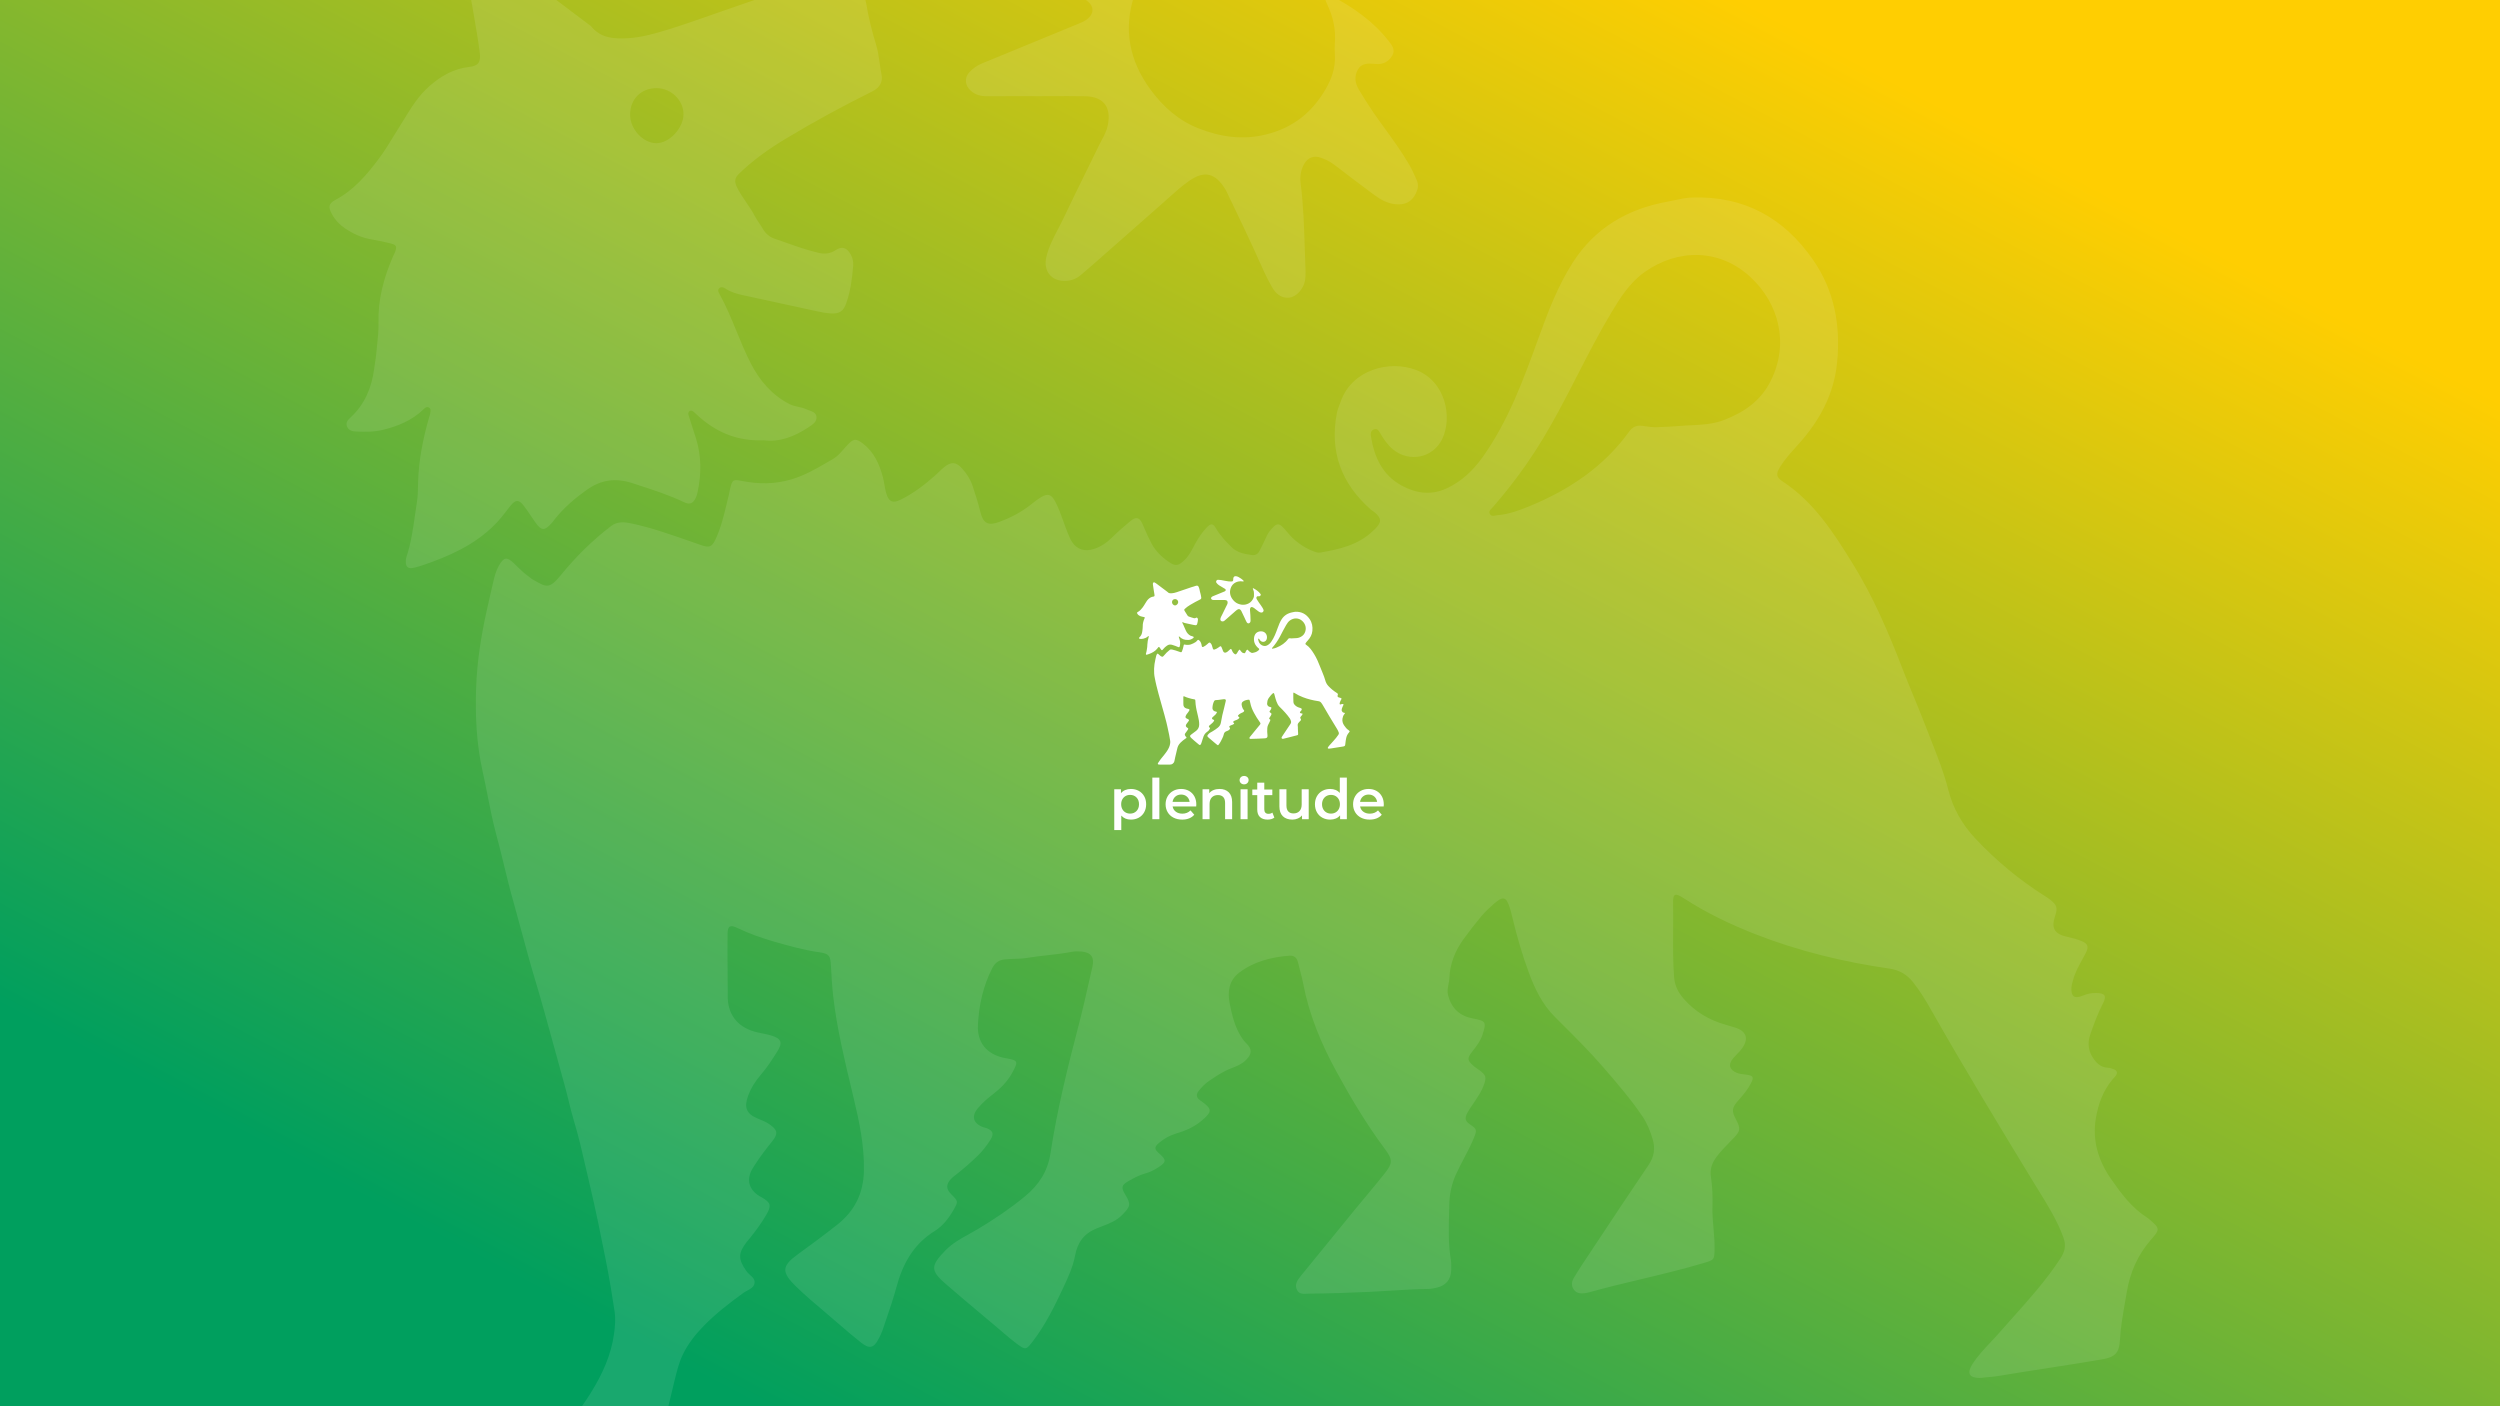 <?xml version='1.0' encoding='ASCII' standalone='yes'?>
<svg xmlns="http://www.w3.org/2000/svg" xmlns:xlink="http://www.w3.org/1999/xlink" version="1.1" width="1920.0px" viewBox="0 0 1920.0 1080.0" height="1080.0px">
  <rect x="0" y="0" width="1920.0" height="1080.0" fill="#333333" stroke="none"/>
  <g>
    <g>
      <defs>
        <linearGradient gradientTransform="rotate(-47,0.5,0.5)" id="id1">
          <stop offset="0.0" stop-color="#009F5E"/>
          <stop offset="1.0" stop-color="#FFCE01"/>
        </linearGradient>
      </defs>
      <rect fill="url(#id1) currentColor" height="1080" width="1920" x="0" y="0"/>
    </g>
    <g transform="translate(855.75, 442.5) scale(1 1)"><g>
    <g transform="translate(0, 0) scale(1.5 1.5)"><path d="M8.525 108.943C10.023 108.943 11.362 109.268 12.543 109.919C13.723 110.569 14.65 111.487 15.322 112.673C15.994 113.858 16.33 115.226 16.33 116.775C16.33 118.324 15.994 119.696 15.322 120.892C14.65 122.087 13.723 123.01 12.543 123.66C11.362 124.31 10.023 124.635 8.525 124.635C6.451 124.635 4.81 123.947 3.6 122.57V130H0V109.115H3.427V111.124C4.022 110.397 4.757 109.852 5.63 109.488C6.504 109.125 7.469 108.943 8.525 108.943ZM76.814 105.73V109.23H80.933V112.099H76.814V119.385C76.814 120.131 76.997 120.7 77.362 121.092C77.726 121.484 78.254 121.68 78.945 121.68C79.752 121.68 80.424 121.47 80.962 121.049L81.969 123.603C81.547 123.947 81.034 124.205 80.429 124.377C79.824 124.549 79.186 124.635 78.513 124.635C76.824 124.635 75.518 124.195 74.597 123.316C73.675 122.436 73.214 121.155 73.214 119.472V112.099H70.68V109.23H73.214V105.73H76.814ZM88.157 109.115V117.377C88.157 118.754 88.469 119.782 89.093 120.461C89.717 121.14 90.605 121.48 91.757 121.48C93.043 121.48 94.066 121.083 94.824 120.289C95.582 119.495 95.962 118.353 95.962 116.861V109.115H99.561V124.434H96.134V122.484C95.558 123.172 94.838 123.703 93.974 124.076C93.11 124.449 92.179 124.635 91.181 124.635C89.126 124.635 87.509 124.066 86.328 122.928C85.147 121.79 84.557 120.103 84.557 117.865V109.115H88.157ZM119.083 103.148V124.434H115.627V122.455C115.032 123.182 114.298 123.727 113.424 124.09C112.55 124.454 111.585 124.635 110.529 124.635C109.051 124.635 107.721 124.31 106.541 123.66C105.36 123.01 104.433 122.087 103.761 120.892C103.089 119.696 102.753 118.324 102.753 116.775C102.753 115.226 103.089 113.858 103.761 112.673C104.433 111.487 105.36 110.569 106.541 109.919C107.721 109.268 109.051 108.943 110.529 108.943C111.547 108.943 112.478 109.115 113.323 109.46C114.168 109.804 114.888 110.32 115.483 111.009V103.148H119.083ZM130.224 108.943C131.722 108.943 133.061 109.273 134.242 109.933C135.422 110.593 136.344 111.52 137.006 112.716C137.669 113.911 138 115.293 138 116.861C138 117.11 137.981 117.463 137.942 117.922H125.875C126.086 119.051 126.638 119.945 127.531 120.605C128.424 121.264 129.533 121.594 130.858 121.594C132.547 121.594 133.939 121.04 135.034 119.931L136.963 122.139C136.272 122.962 135.398 123.583 134.342 124.004C133.286 124.425 132.096 124.635 130.771 124.635C129.081 124.635 127.593 124.301 126.307 123.631C125.021 122.962 124.027 122.029 123.326 120.834C122.625 119.639 122.275 118.286 122.275 116.775C122.275 115.283 122.616 113.94 123.297 112.744C123.979 111.549 124.925 110.617 126.134 109.947C127.344 109.278 128.707 108.943 130.224 108.943ZM23.093 103.148V124.434H19.493V103.148H23.093ZM8.122 111.984C7.258 111.984 6.48 112.18 5.789 112.572C5.098 112.964 4.55 113.524 4.147 114.25C3.744 114.977 3.542 115.819 3.542 116.775C3.542 117.731 3.744 118.573 4.147 119.299C4.55 120.026 5.098 120.586 5.789 120.978C6.48 121.37 7.258 121.566 8.122 121.566C9.447 121.566 10.536 121.126 11.39 120.246C12.245 119.366 12.672 118.209 12.672 116.775C12.672 115.341 12.245 114.184 11.39 113.304C10.536 112.424 9.447 111.984 8.122 111.984ZM110.961 111.984C110.097 111.984 109.32 112.18 108.629 112.572C107.937 112.964 107.39 113.524 106.987 114.25C106.584 114.977 106.382 115.819 106.382 116.775C106.382 117.731 106.584 118.573 106.987 119.299C107.39 120.026 107.937 120.586 108.629 120.978C109.32 121.37 110.097 121.566 110.961 121.566C111.825 121.566 112.603 121.37 113.294 120.978C113.986 120.586 114.533 120.026 114.936 119.299C115.339 118.573 115.541 117.731 115.541 116.775C115.541 115.819 115.339 114.977 114.936 114.25C114.533 113.524 113.986 112.964 113.294 112.572C112.603 112.18 111.825 111.984 110.961 111.984ZM130.224 111.812C129.072 111.812 128.097 112.151 127.301 112.83C126.504 113.509 126.019 114.413 125.846 115.541H134.573C134.419 114.432 133.949 113.533 133.162 112.845C132.374 112.156 131.395 111.812 130.224 111.812Z" fill="white"/>
<path d="M34.234 108.944C35.731 108.944 37.07 109.273 38.251 109.933C39.432 110.593 40.354 111.521 41.016 112.716C41.678 113.911 42.01 115.293 42.01 116.861C42.01 117.11 41.99 117.464 41.952 117.923H29.885C30.096 119.051 30.648 119.945 31.541 120.605C32.434 121.265 33.542 121.595 34.867 121.595C36.557 121.595 37.949 121.04 39.043 119.931L40.973 122.14C40.282 122.962 39.408 123.584 38.352 124.004C37.296 124.425 36.106 124.636 34.781 124.636C33.091 124.636 31.603 124.301 30.317 123.631C29.03 122.962 28.037 122.03 27.336 120.834C26.635 119.639 26.285 118.286 26.285 116.775C26.285 115.283 26.625 113.94 27.307 112.745C27.989 111.549 28.934 110.617 30.144 109.948C31.354 109.278 32.717 108.944 34.234 108.944ZM53.928 108.944C55.867 108.944 57.422 109.508 58.594 110.636C59.765 111.764 60.35 113.438 60.35 115.656V124.435H56.75V116.115C56.75 114.777 56.434 113.768 55.8 113.089C55.166 112.41 54.264 112.07 53.093 112.07C51.768 112.07 50.722 112.467 49.954 113.261C49.185 114.055 48.801 115.197 48.801 116.689V124.435H45.202V109.116H48.629V111.095C49.224 110.387 49.973 109.852 50.875 109.489C51.778 109.125 52.795 108.944 53.928 108.944ZM68.266 109.116V124.435H64.665V109.116H68.266ZM34.234 111.812C33.082 111.812 32.107 112.152 31.31 112.831C30.514 113.51 30.029 114.413 29.856 115.542H38.582C38.429 114.432 37.958 113.534 37.171 112.845C36.384 112.157 35.405 111.812 34.234 111.812ZM66.48 102.288C67.133 102.288 67.68 102.484 68.122 102.876C68.563 103.268 68.784 103.761 68.784 104.354C68.784 104.985 68.568 105.515 68.136 105.946C67.704 106.376 67.152 106.591 66.48 106.591C65.827 106.591 65.28 106.386 64.838 105.974C64.397 105.563 64.176 105.052 64.176 104.44C64.176 103.828 64.397 103.316 64.838 102.905C65.28 102.494 65.827 102.288 66.48 102.288Z" fill="white"/>
<path fill-rule="evenodd" clip-rule="evenodd" d="M100.017 21.937C101.283 23.767 101.655 25.818 101.438 28.018C101.251 29.925 100.388 31.479 99.136 32.872C98.753 33.298 98.355 33.717 98.05 34.207C97.79 34.625 97.794 34.815 98.207 35.087C100.069 36.312 101.23 38.127 102.367 39.956C103.593 41.931 104.505 44.057 105.34 46.219C105.782 47.365 106.28 48.489 106.719 49.636C107.195 50.878 107.732 52.098 108.061 53.395C108.343 54.504 108.9 55.469 109.698 56.312C110.921 57.602 112.273 58.724 113.775 59.672C113.896 59.749 114.016 59.829 114.13 59.917C114.527 60.221 114.582 60.407 114.423 60.871C114.186 61.565 114.357 61.915 115.023 62.092L115.162 62.125C115.443 62.184 115.724 62.261 115.989 62.367C116.376 62.522 116.44 62.712 116.24 63.091C115.964 63.616 115.639 64.118 115.486 64.699C115.449 64.837 115.401 64.976 115.392 65.117C115.359 65.625 115.541 65.794 115.97 65.648L116.073 65.608C116.325 65.503 116.582 65.448 116.853 65.453C117.391 65.461 117.507 65.613 117.267 66.078C116.965 66.664 116.738 67.276 116.521 67.894C116.356 68.366 116.374 68.819 116.643 69.251C116.858 69.594 117.117 69.868 117.562 69.891C117.682 69.897 117.806 69.936 117.918 69.983C118.105 70.061 118.167 70.193 118.03 70.369C117.967 70.45 117.892 70.521 117.827 70.6C117.273 71.265 116.989 72.05 116.847 72.887C116.624 74.21 116.99 75.4 117.744 76.486C118.355 77.365 118.992 78.22 119.922 78.803C119.974 78.836 120.019 78.879 120.066 78.919C120.664 79.428 120.661 79.498 120.149 80.077C119.355 80.976 118.883 82.032 118.688 83.208L118.492 84.344C118.396 84.912 118.312 85.482 118.281 86.063C118.238 86.849 117.973 87.081 117.179 87.214C115.597 87.478 114.012 87.72 112.428 87.966C111.717 88.077 111.012 88.226 110.292 88.274C110.169 88.282 110.046 88.314 109.924 88.312C109.304 88.302 109.154 88.032 109.489 87.501C109.93 86.803 110.548 86.251 111.089 85.635L111.51 85.159L112.357 84.212C113.202 83.262 114.027 82.297 114.729 81.229C115.006 80.806 115.095 80.45 114.9 79.929C114.465 78.761 113.778 77.742 113.139 76.695C111.076 73.318 109.02 69.938 107.061 66.5C106.726 65.912 106.379 65.331 105.953 64.8C105.588 64.344 105.129 64.088 104.545 64.004C101.831 63.612 99.171 62.973 96.617 61.98C95.126 61.399 93.672 60.71 92.319 59.835C91.787 59.49 91.659 59.537 91.672 60.133C91.702 61.587 91.621 63.042 91.73 64.496C91.769 65.016 91.979 65.429 92.317 65.811C92.991 66.574 93.825 67.066 94.8 67.337C94.978 67.387 95.154 67.446 95.332 67.497C96.042 67.701 96.206 68.168 95.763 68.765C95.617 68.962 95.425 69.124 95.264 69.31C94.933 69.692 95.01 70.021 95.488 70.202C95.657 70.266 95.849 70.277 96.031 70.302C96.441 70.357 96.5 70.443 96.311 70.81C96.122 71.175 95.859 71.493 95.585 71.8C95.157 72.277 95.138 72.441 95.436 73C95.694 73.483 95.68 73.644 95.308 74.036C94.941 74.422 94.55 74.785 94.232 75.219C93.975 75.57 93.859 75.947 93.925 76.373C94.017 76.963 94.034 77.558 94.017 78.151C93.993 78.973 94.151 79.784 94.142 80.604C94.134 81.305 94.129 81.297 93.483 81.489C91.237 82.158 88.932 82.595 86.676 83.224C86.578 83.251 86.476 83.272 86.374 83.282C86.139 83.306 85.915 83.277 85.765 83.069C85.604 82.844 85.619 82.608 85.758 82.376C85.896 82.148 86.032 81.919 86.18 81.697C87.521 79.682 88.853 77.661 90.215 75.66C90.547 75.172 90.616 74.674 90.46 74.146C90.322 73.677 90.143 73.217 89.863 72.802C89.162 71.762 88.34 70.819 87.522 69.873C86.608 68.816 85.604 67.845 84.618 66.858C83.874 66.113 83.432 65.188 83.075 64.224C82.683 63.166 82.371 62.083 82.107 60.986C82.059 60.787 82.01 60.587 81.949 60.392C81.743 59.735 81.544 59.68 81.009 60.151C80.748 60.38 80.488 60.619 80.264 60.885C79.894 61.324 79.543 61.779 79.204 62.242C78.697 62.935 78.384 63.705 78.35 64.573C78.337 64.917 78.178 65.244 78.276 65.605C78.487 66.379 78.974 66.822 79.768 66.97C80.537 67.113 80.563 67.182 80.32 67.938C80.198 68.318 79.954 68.622 79.713 68.929C79.397 69.333 79.407 69.449 79.8 69.791C79.907 69.885 80.032 69.959 80.148 70.044C80.541 70.332 80.569 70.457 80.398 70.93C80.256 71.322 80.015 71.654 79.791 71.996L79.537 72.371C79.496 72.434 79.457 72.498 79.423 72.564C79.242 72.911 79.291 73.067 79.61 73.278C79.98 73.523 79.996 73.597 79.824 74.025C79.518 74.787 79.077 75.481 78.739 76.23C78.478 76.81 78.358 77.404 78.345 78.011C78.321 79.114 78.255 80.222 78.441 81.322C78.475 81.522 78.464 81.732 78.456 81.936C78.437 82.46 78.15 82.812 77.632 82.94C77.454 82.984 77.268 83.023 77.085 83.025C75.912 83.038 74.744 83.146 73.573 83.2C72.382 83.255 71.191 83.294 69.998 83.304C69.741 83.306 69.43 83.385 69.278 83.087C69.112 82.76 69.306 82.496 69.504 82.253C70.567 80.949 71.631 79.647 72.698 78.347C73.296 77.617 73.914 76.903 74.499 76.164C74.972 75.568 74.985 75.351 74.529 74.741C73.42 73.257 72.47 71.673 71.588 70.054C70.705 68.432 69.993 66.73 69.646 64.898C69.566 64.477 69.435 64.065 69.34 63.646C69.275 63.361 69.114 63.214 68.82 63.238C67.738 63.326 66.705 63.584 65.828 64.251C65.239 64.698 65.132 65.356 65.261 66.031C65.376 66.631 65.514 67.234 65.802 67.786C65.925 68.023 66.057 68.245 66.255 68.437C66.618 68.789 66.601 69.067 66.238 69.432C66 69.672 65.691 69.8 65.385 69.914C64.896 70.096 64.473 70.384 64.046 70.669C63.805 70.831 63.605 71.038 63.425 71.263C63.252 71.48 63.278 71.677 63.518 71.834L63.569 71.867C64.238 72.348 64.239 72.491 63.599 73.034C63.15 73.415 62.62 73.64 62.066 73.802C61.68 73.915 61.347 74.109 61.049 74.362C60.764 74.603 60.783 74.74 61.078 74.991C61.51 75.359 61.502 75.499 61.02 75.803C60.776 75.957 60.527 76.095 60.242 76.168C59.881 76.26 59.555 76.445 59.234 76.626C58.823 76.858 58.797 77.007 59.042 77.41C59.401 78 59.368 78.117 58.876 78.622C58.453 79.056 57.889 79.213 57.363 79.423C56.594 79.731 56.206 80.257 56.058 81.06C55.94 81.7 55.66 82.306 55.382 82.899C54.851 84.031 54.303 85.155 53.531 86.152C53.151 86.643 53.112 86.664 52.6 86.286C52.188 85.982 51.806 85.637 51.413 85.307C50.392 84.449 49.365 83.597 48.355 82.726C47.42 81.918 47.469 81.635 48.339 80.738C48.889 80.171 49.624 79.861 50.292 79.46C51.262 78.877 52.199 78.251 53.075 77.53C53.9 76.852 54.432 76.052 54.599 74.963C54.989 72.411 55.61 69.906 56.264 67.409C56.57 66.241 56.828 65.06 57.096 63.882C57.224 63.317 56.999 63.03 56.412 62.989C56.228 62.976 56.038 62.977 55.858 63.011C54.989 63.178 54.102 63.22 53.231 63.365C52.78 63.44 52.33 63.411 51.881 63.459C51.518 63.497 51.298 63.652 51.126 63.987C50.584 65.047 50.335 66.168 50.276 67.349C50.216 68.57 50.999 69.156 51.9 69.318C52.688 69.459 52.693 69.497 52.323 70.183C52.033 70.721 51.61 71.132 51.132 71.495C50.819 71.732 50.531 71.995 50.277 72.29C49.865 72.771 49.996 73.209 50.596 73.422C50.654 73.443 50.716 73.45 50.774 73.471C51.167 73.617 51.249 73.809 51.021 74.172C50.803 74.518 50.55 74.841 50.251 75.129C49.837 75.528 49.404 75.905 48.95 76.258C48.853 76.333 48.752 76.408 48.67 76.497C48.368 76.823 48.376 77.097 48.687 77.403C49.109 77.818 49.111 77.833 48.83 78.323C48.54 78.828 48.188 79.287 47.689 79.596C46.438 80.37 45.797 81.535 45.427 82.91C45.193 83.779 44.881 84.626 44.595 85.481C44.537 85.655 44.449 85.819 44.365 85.984C44.076 86.545 43.812 86.604 43.303 86.198C42.854 85.84 42.413 85.472 41.98 85.093C41.132 84.349 40.239 83.655 39.431 82.865C38.577 82.03 38.584 81.667 39.544 80.973C40.343 80.396 41.136 79.812 41.91 79.202C42.948 78.384 43.461 77.329 43.487 76.013C43.517 74.543 43.219 73.12 42.88 71.707C42.403 69.714 41.903 67.728 41.664 65.689C41.592 65.08 41.557 64.466 41.526 63.853C41.496 63.249 41.426 63.117 40.842 63.036C39.92 62.909 39.033 62.657 38.143 62.402C37.391 62.187 36.655 61.929 35.949 61.59C35.53 61.389 35.374 61.465 35.368 61.93C35.355 62.974 35.372 64.019 35.377 65.064C35.377 65.228 35.385 65.391 35.379 65.555C35.342 66.658 35.907 67.443 36.974 67.746C37.29 67.835 37.62 67.876 37.935 67.966C38.575 68.151 38.672 68.393 38.323 68.937C38.025 69.403 37.728 69.871 37.362 70.291C37.024 70.68 36.751 71.109 36.577 71.602C36.35 72.242 36.491 72.621 37.114 72.886C37.36 72.991 37.611 73.079 37.835 73.23C38.351 73.577 38.401 73.796 38.017 74.27C37.669 74.702 37.333 75.141 37.03 75.606C36.962 75.709 36.891 75.81 36.831 75.917C36.485 76.543 36.633 77.108 37.244 77.5C37.295 77.533 37.353 77.557 37.406 77.588C37.947 77.904 37.995 78.072 37.675 78.622C37.396 79.102 37.067 79.548 36.721 79.981C36.657 80.061 36.586 80.136 36.522 80.216C35.984 80.902 35.992 81.265 36.501 81.982C36.672 82.221 37.058 82.374 36.965 82.725C36.89 83.011 36.542 83.093 36.313 83.258C35.48 83.861 34.669 84.484 33.946 85.222C33.45 85.727 33.019 86.28 32.712 86.902C32.463 87.408 32.333 87.979 32.195 88.532C31.855 89.902 31.535 91.278 31.218 92.653C31.066 93.312 30.933 93.975 30.803 94.638C30.569 95.842 29.451 96.56 28.443 96.467C28.015 96.427 27.578 96.443 27.148 96.474C26.734 96.503 26.326 96.462 25.915 96.459L23.322 96.459C23.178 96.459 23.033 96.464 22.89 96.453C22.319 96.408 22.126 96.103 22.438 95.64C22.861 95.012 23.254 94.365 23.724 93.764C24.913 92.248 26.215 90.816 27.238 89.174C27.917 88.085 28.443 86.941 28.614 85.653C28.671 85.223 28.706 84.79 28.643 84.367C28.488 83.335 28.315 82.305 28.111 81.281C27.815 79.796 27.513 78.31 27.162 76.837C26.859 75.563 26.594 74.279 26.213 73.023C26.011 72.357 25.873 71.673 25.685 71.002C25.078 68.835 24.51 66.656 23.858 64.5C23.408 63.01 23.033 61.498 22.606 60.001C22.236 58.701 21.957 57.379 21.602 56.075C21.265 54.834 21.065 53.555 20.783 52.297C20.418 50.667 20.34 49.016 20.395 47.355C20.448 45.775 20.695 44.22 21.042 42.679C21.163 42.14 21.284 41.601 21.411 41.064C21.491 40.725 21.574 40.385 21.751 40.079C22.046 39.569 22.217 39.537 22.641 39.937C22.925 40.204 23.191 40.49 23.514 40.715C23.598 40.774 23.672 40.849 23.761 40.899C24.576 41.359 24.732 41.506 25.44 40.642C26.321 39.567 27.312 38.578 28.43 37.729C28.826 37.429 29.252 37.491 29.67 37.58C30.233 37.699 30.79 37.852 31.338 38.026C32.161 38.287 32.975 38.577 33.791 38.859C34.284 39.03 34.438 38.976 34.662 38.498C35.055 37.655 35.224 36.744 35.452 35.851C35.483 35.732 35.497 35.609 35.526 35.49C35.657 34.964 35.699 34.95 36.249 35.056C37.228 35.246 38.183 35.248 39.169 34.957C40.078 34.69 40.847 34.204 41.645 33.748C42.008 33.54 42.24 33.187 42.526 32.894C42.875 32.535 43.016 32.517 43.419 32.821C44.093 33.33 44.413 34.054 44.62 34.837C44.709 35.173 44.729 35.529 44.84 35.856C44.991 36.302 45.225 36.38 45.651 36.174C46.416 35.805 47.083 35.292 47.717 34.735C47.902 34.572 48.069 34.389 48.261 34.235C48.687 33.895 48.968 33.911 49.329 34.307C49.607 34.611 49.829 34.953 49.962 35.351C50.131 35.856 50.292 36.361 50.419 36.88C50.589 37.573 50.874 37.728 51.542 37.485C52.2 37.245 52.821 36.922 53.38 36.492C53.592 36.329 53.799 36.157 54.027 36.02C54.46 35.76 54.658 35.853 54.893 36.3C55.2 36.884 55.368 37.518 55.618 38.121C55.697 38.31 55.772 38.505 55.883 38.674C56.18 39.126 56.648 39.257 57.166 39.094C57.59 38.961 57.935 38.728 58.25 38.419C58.601 38.074 58.972 37.748 59.352 37.436C59.693 37.157 59.891 37.197 60.071 37.596C60.249 37.988 60.407 38.388 60.614 38.766C60.856 39.209 61.204 39.555 61.613 39.836C62.05 40.137 62.199 40.106 62.579 39.748C62.773 39.565 62.908 39.344 63.032 39.117L63.216 38.775C63.406 38.431 63.62 38.107 63.89 37.825C64.15 37.553 64.273 37.555 64.458 37.876C64.699 38.291 65.024 38.624 65.358 38.96C65.704 39.31 66.141 39.388 66.592 39.449C66.8 39.477 66.952 39.386 67.045 39.203C67.166 38.965 67.288 38.728 67.397 38.485C67.464 38.335 67.527 38.187 67.632 38.056C68.084 37.486 68.203 37.488 68.671 38.061C69.094 38.578 69.608 38.977 70.238 39.22C70.374 39.273 70.505 39.329 70.655 39.304C71.799 39.108 72.921 38.858 73.799 38.018C73.843 37.975 73.891 37.935 73.934 37.892C74.324 37.499 74.32 37.277 73.913 36.925C73.836 36.859 73.743 36.809 73.666 36.742C71.918 35.209 71.204 33.311 71.653 31.014C71.7 30.775 71.804 30.547 71.887 30.316C72.567 28.427 74.784 27.871 76.348 28.454C78.138 29.121 78.549 31.291 77.919 32.569C77.366 33.693 75.956 33.971 74.987 33.171C74.665 32.904 74.438 32.564 74.228 32.209C74.144 32.067 74.056 31.905 73.848 31.992C73.662 32.071 73.652 32.242 73.68 32.412C73.881 33.635 74.36 34.696 75.504 35.322C76.354 35.787 77.255 35.917 78.166 35.502C79.066 35.093 79.759 34.436 80.331 33.636C81.878 31.472 82.77 29.005 83.668 26.539C84.229 24.998 84.809 23.464 85.704 22.075C87.029 20.018 88.964 18.898 91.34 18.468C91.825 18.381 92.296 18.238 92.798 18.222C95.905 18.118 98.283 19.43 100.017 21.937ZM20.759 3.265C21.078 3.451 21.39 3.655 21.685 3.876C23.507 5.24 25.324 6.61 27.143 7.979C27.176 8.003 27.217 8.021 27.241 8.052C27.813 8.766 28.594 8.81 29.422 8.764C30.274 8.717 31.081 8.479 31.881 8.231C32.938 7.905 33.978 7.528 35.023 7.167C36.555 6.639 38.082 6.1 39.627 5.608C40.271 5.403 40.937 5.265 41.566 5.009C41.736 4.94 41.921 4.902 42.103 4.871C42.559 4.794 42.937 4.945 43.133 5.36C43.35 5.818 43.555 6.279 43.643 6.799C43.775 7.582 43.969 8.36 44.205 9.119C44.389 9.713 44.413 10.328 44.536 10.928C44.621 11.344 44.441 11.697 43.993 11.918C42.226 12.793 40.492 13.732 38.803 14.748C37.818 15.341 36.877 16.006 36.048 16.812C35.816 17.037 35.757 17.244 35.909 17.569C36.199 18.188 36.66 18.693 36.974 19.293C37.116 19.564 37.31 19.808 37.464 20.074C37.626 20.355 37.86 20.562 38.155 20.661C39.027 20.957 39.886 21.297 40.786 21.506C41.13 21.586 41.464 21.57 41.789 21.354C42.181 21.094 42.467 21.191 42.698 21.598C42.812 21.798 42.868 22.021 42.85 22.248C42.792 23.005 42.694 23.756 42.443 24.478C42.273 24.968 42.035 25.137 41.517 25.104C41.231 25.086 40.946 25.031 40.665 24.971C39.22 24.66 37.778 24.337 36.332 24.031C35.946 23.949 35.574 23.849 35.242 23.628C35.137 23.558 35.003 23.509 34.895 23.591C34.742 23.707 34.836 23.859 34.902 23.978C35.633 25.29 36.062 26.736 36.75 28.065C37.277 29.084 37.995 29.938 39.043 30.481C39.362 30.647 39.725 30.64 40.041 30.788C40.275 30.898 40.622 30.926 40.662 31.227C40.705 31.548 40.409 31.717 40.169 31.875C39.342 32.421 38.455 32.758 37.531 32.636C35.913 32.704 34.635 32.135 33.535 31.113C33.475 31.058 33.416 31 33.353 30.948C33.288 30.896 33.215 30.844 33.129 30.888C33.018 30.945 33.016 31.053 33.047 31.153C33.194 31.622 33.353 32.087 33.497 32.556C33.818 33.6 33.809 34.655 33.583 35.714C33.558 35.834 33.523 35.955 33.47 36.064C33.309 36.397 33.11 36.47 32.769 36.308C31.782 35.84 30.744 35.522 29.708 35.183C28.707 34.856 27.838 34.973 26.978 35.583C26.267 36.087 25.62 36.643 25.079 37.322C25.015 37.402 24.955 37.486 24.886 37.562C24.472 38.021 24.288 38.016 23.931 37.521C23.691 37.189 23.479 36.835 23.226 36.514C22.932 36.142 22.747 36.152 22.448 36.516C22.265 36.738 22.099 36.972 21.915 37.193C20.815 38.516 19.352 39.281 17.768 39.859C17.421 39.985 17.072 40.113 16.714 40.2C16.325 40.295 16.181 40.15 16.212 39.75C16.217 39.689 16.226 39.627 16.245 39.569C16.605 38.493 16.7 37.368 16.877 36.257C16.939 35.869 16.928 35.481 16.941 35.093C16.982 33.795 17.233 32.535 17.592 31.292L17.643 31.135C17.651 31.109 17.656 31.083 17.659 31.056L17.674 30.95C17.69 30.842 17.694 30.734 17.561 30.68C17.43 30.626 17.328 30.734 17.241 30.817C16.566 31.462 15.74 31.798 14.847 32.017C14.317 32.147 13.787 32.138 13.252 32.116C13.016 32.106 12.792 32.05 12.702 31.8C12.618 31.565 12.78 31.41 12.93 31.27C13.767 30.491 14.176 29.509 14.323 28.4C14.364 28.096 14.421 27.793 14.449 27.487C14.505 26.876 14.597 26.262 14.582 25.652C14.547 24.266 14.9 22.978 15.444 21.725C15.485 21.631 15.539 21.542 15.574 21.446C15.686 21.138 15.648 21.038 15.329 20.954C14.951 20.855 14.568 20.774 14.182 20.712C13.6 20.619 13.083 20.383 12.599 20.06C12.269 19.84 12.004 19.557 11.812 19.21C11.575 18.782 11.604 18.581 12.034 18.353C13.101 17.786 13.86 16.898 14.566 15.966C15.047 15.331 15.444 14.631 15.869 13.955C16.392 13.123 16.864 12.257 17.625 11.598C18.305 11.008 19.051 10.576 19.967 10.472C20.548 10.405 20.686 10.176 20.61 9.596C20.381 7.832 19.973 6.095 19.796 4.324C19.773 4.099 19.755 3.872 19.82 3.652C19.966 3.154 20.314 3.005 20.759 3.265ZM89.984 22.643C89.101 23.263 88.538 24.152 88.001 25.045C86.858 26.942 85.919 28.95 84.863 30.894C84.277 31.974 83.655 33.032 82.947 34.043C82.323 34.935 81.656 35.79 80.938 36.607C80.835 36.724 80.653 36.84 80.77 37.022C80.878 37.191 81.065 37.096 81.224 37.083C81.89 37.029 82.512 36.799 83.116 36.551C85.476 35.584 87.544 34.214 89.057 32.117C89.263 31.833 89.523 31.726 89.856 31.779C90.141 31.825 90.426 31.866 90.716 31.859C91.146 31.837 91.577 31.827 92.006 31.788C92.916 31.707 93.821 31.776 94.727 31.423C95.937 30.953 96.898 30.277 97.48 29.12C98.606 26.886 97.966 24.504 96.282 22.947C94.474 21.275 91.999 21.227 89.984 22.643ZM61.993 0.002C62.574 -0.019 63.103 0.148 63.586 0.419C64.481 0.922 65.358 1.461 66.072 2.217C66.169 2.32 66.329 2.403 66.266 2.566C66.19 2.761 66.001 2.725 65.838 2.699C65.038 2.57 64.237 2.551 63.448 2.747C61.524 3.223 60.191 4.391 59.578 6.265C58.928 8.25 59.305 10.106 60.535 11.787C61.286 12.814 62.217 13.65 63.412 14.116C64.71 14.623 66.029 14.827 67.448 14.475C69.063 14.074 70.198 13.146 70.998 11.76C71.346 11.156 71.575 10.494 71.533 9.771C71.517 9.505 71.518 9.237 71.535 8.972C71.586 8.217 71.425 7.508 71.108 6.827C71.039 6.679 70.975 6.524 70.943 6.366C70.913 6.215 71.007 6.14 71.163 6.169C71.203 6.176 71.24 6.198 71.276 6.217C72.593 6.915 73.808 7.741 74.737 8.93C74.943 9.195 75.156 9.469 74.937 9.817C74.725 10.152 74.41 10.326 74 10.296C73.959 10.293 73.918 10.286 73.877 10.283C73.499 10.254 73.117 10.24 72.899 10.632C72.68 11.025 72.727 11.418 72.954 11.8C73.32 12.418 73.71 13.02 74.129 13.603C74.764 14.485 75.421 15.351 75.971 16.291C76.138 16.577 76.263 16.877 76.4 17.174C76.534 17.465 76.487 17.711 76.349 17.99C76.092 18.507 75.687 18.674 75.136 18.618C74.665 18.571 74.271 18.361 73.905 18.09C73.096 17.492 72.291 16.888 71.494 16.274C71.244 16.082 70.967 15.952 70.677 15.852C70.262 15.71 69.901 15.863 69.691 16.251C69.5 16.604 69.442 16.977 69.494 17.38C69.715 19.109 69.713 20.851 69.786 22.589C69.793 22.772 69.783 22.959 69.754 23.14C69.677 23.633 69.252 24.12 68.817 24.166C68.325 24.218 68.001 23.911 67.78 23.526C67.383 22.832 67.075 22.093 66.744 21.365C66.201 20.174 65.622 19 65.057 17.819C65.04 17.782 65.017 17.747 64.996 17.712C64.404 16.766 63.766 16.6 62.85 17.237C62.28 17.634 61.774 18.124 61.249 18.583C59.967 19.703 58.691 20.831 57.411 21.954C57.072 22.252 56.731 22.548 56.385 22.837C56.142 23.04 55.859 23.15 55.539 23.17C54.67 23.226 54.151 22.598 54.351 21.754C54.548 20.924 55.011 20.214 55.37 19.458C56.055 18.015 56.773 16.587 57.474 15.151C57.67 14.748 57.923 14.375 58.013 13.918C58.223 12.852 57.758 12.231 56.671 12.209C55.684 12.19 54.696 12.205 53.708 12.205C52.741 12.203 51.774 12.197 50.807 12.206C50.441 12.21 50.12 12.127 49.844 11.875C49.509 11.571 49.457 11.126 49.76 10.791C49.967 10.563 50.217 10.384 50.51 10.264C52.448 9.473 54.384 8.676 56.32 7.88C56.434 7.833 56.548 7.784 56.653 7.721C57.234 7.368 57.249 6.828 56.669 6.47C55.69 5.867 54.703 5.274 53.71 4.694C53.183 4.386 52.783 3.95 52.404 3.492C52.134 3.165 52.063 2.791 52.262 2.401C52.458 2.019 52.774 1.837 53.216 1.855C53.709 1.875 54.198 1.899 54.688 1.989C56.001 2.23 57.308 2.51 58.635 2.68C59.106 2.741 59.58 2.759 60.051 2.725C60.657 2.681 60.895 2.429 60.904 1.823C60.912 1.349 60.907 0.884 61.184 0.462C61.38 0.162 61.622 0.015 61.993 0.002ZM31.158 11.728C30.231 11.717 29.569 12.37 29.564 13.299C29.561 14.151 30.32 14.983 31.115 14.997C31.886 15.011 32.742 14.109 32.743 13.28C32.745 12.449 32.019 11.738 31.158 11.728Z" fill="white"/>
</g>
  </g>
</g>
    <g transform="translate(173.5, -240.0) scale(1 1)"><g>
    <g transform="translate(0, 0) scale(13 13)" opacity="0.1"><path fill-rule="evenodd" clip-rule="evenodd" d="M47.011 24.141C47.284 24.142 47.558 24.142 47.831 24.142V24.144C48.131 24.144 48.431 24.143 48.731 24.141C49.411 24.138 50.091 24.135 50.771 24.148C51.849 24.169 52.31 24.788 52.102 25.848C52.036 26.185 51.88 26.477 51.725 26.769C51.671 26.87 51.617 26.972 51.567 27.075C51.326 27.57 51.084 28.063 50.841 28.557C50.383 29.489 49.924 30.422 49.48 31.36C49.38 31.571 49.272 31.778 49.164 31.985C48.887 32.517 48.609 33.05 48.469 33.645C48.27 34.485 48.785 35.11 49.647 35.054C49.965 35.034 50.245 34.924 50.486 34.722C50.83 34.435 51.168 34.14 51.505 33.844C52.001 33.407 52.497 32.97 52.993 32.532C53.766 31.85 54.538 31.169 55.313 30.489C55.439 30.379 55.564 30.266 55.689 30.154C56.081 29.802 56.472 29.45 56.901 29.151C57.809 28.516 58.442 28.682 59.029 29.623L59.034 29.631C59.054 29.663 59.074 29.695 59.09 29.729C59.253 30.07 59.417 30.411 59.581 30.751C59.981 31.584 60.382 32.417 60.764 33.258C60.833 33.411 60.902 33.564 60.97 33.718C61.225 34.291 61.481 34.864 61.792 35.408C62.011 35.791 62.332 36.097 62.82 36.045C63.252 35.999 63.673 35.514 63.751 35.024C63.779 34.844 63.789 34.658 63.782 34.476C63.764 34.042 63.75 33.609 63.737 33.175C63.697 31.878 63.657 30.582 63.492 29.293C63.441 28.891 63.498 28.52 63.688 28.169C63.896 27.784 64.254 27.631 64.666 27.773C64.954 27.872 65.228 28.001 65.476 28.193C66.267 28.803 67.066 29.404 67.869 29.999C68.232 30.269 68.623 30.478 69.09 30.525C69.636 30.58 70.038 30.415 70.293 29.899C70.43 29.622 70.477 29.378 70.344 29.088C70.313 29.023 70.284 28.957 70.255 28.892C70.151 28.661 70.047 28.431 69.918 28.209C69.466 27.434 68.941 26.709 68.416 25.985C68.307 25.835 68.199 25.685 68.091 25.535C67.674 24.955 67.288 24.355 66.924 23.74C66.7 23.361 66.653 22.97 66.87 22.578C67.087 22.189 67.465 22.202 67.841 22.231C67.861 22.233 67.881 22.235 67.901 22.238C67.921 22.24 67.942 22.243 67.963 22.244C68.369 22.274 68.682 22.102 68.892 21.767C69.11 21.421 68.898 21.149 68.693 20.886C67.773 19.702 66.567 18.88 65.26 18.186C65.255 18.183 65.249 18.18 65.244 18.177C65.213 18.161 65.181 18.143 65.148 18.138C64.993 18.11 64.9 18.183 64.93 18.334C64.961 18.492 65.025 18.646 65.093 18.793C65.407 19.471 65.568 20.176 65.517 20.927C65.5 21.191 65.499 21.458 65.515 21.722C65.557 22.442 65.33 23.1 64.984 23.701C64.191 25.081 63.064 26.003 61.462 26.402C60.055 26.753 58.746 26.55 57.458 26.045C56.272 25.581 55.349 24.75 54.603 23.728C53.384 22.055 53.01 20.208 53.654 18.233C54.263 16.369 55.585 15.207 57.494 14.733C58.277 14.539 59.071 14.557 59.865 14.685L59.879 14.687C60.037 14.713 60.216 14.742 60.289 14.553C60.339 14.426 60.251 14.347 60.165 14.27C60.141 14.249 60.118 14.228 60.097 14.206C59.389 13.453 58.519 12.917 57.631 12.417C57.151 12.148 56.627 11.981 56.051 12.002C55.682 12.015 55.442 12.161 55.248 12.46C54.985 12.862 54.978 13.303 54.971 13.754C54.971 13.774 54.971 13.794 54.971 13.814C54.961 14.417 54.725 14.668 54.124 14.711C53.656 14.745 53.187 14.727 52.719 14.667C51.751 14.542 50.794 14.358 49.837 14.175C49.492 14.108 49.148 14.042 48.803 13.979C48.317 13.889 47.832 13.866 47.343 13.846C46.904 13.828 46.59 14.009 46.397 14.389C46.199 14.777 46.27 15.149 46.537 15.474C46.913 15.931 47.31 16.364 47.833 16.67C48.818 17.247 49.797 17.837 50.768 18.438C51.344 18.794 51.329 19.331 50.753 19.682C50.649 19.745 50.535 19.794 50.422 19.84L49.986 20.021C48.211 20.753 46.435 21.485 44.658 22.212C44.367 22.332 44.119 22.51 43.914 22.737C43.613 23.07 43.665 23.513 43.997 23.816C44.272 24.066 44.589 24.148 44.953 24.145C45.639 24.139 46.325 24.14 47.011 24.141ZM23.878 25.232C23.874 26.08 24.628 26.907 25.417 26.922C26.181 26.936 27.03 26.038 27.032 25.214C27.034 24.387 26.313 23.679 25.459 23.669C24.539 23.658 23.882 24.308 23.878 25.232ZM31.782 44.472C30.176 44.539 28.908 43.973 27.817 42.957L27.775 42.918C27.73 42.875 27.685 42.832 27.636 42.793C27.573 42.741 27.499 42.69 27.415 42.733C27.304 42.79 27.302 42.898 27.333 42.997C27.398 43.206 27.466 43.413 27.534 43.621L27.534 43.621C27.617 43.878 27.701 44.135 27.78 44.392C28.099 45.431 28.089 46.481 27.865 47.535C27.84 47.654 27.806 47.775 27.753 47.883C27.593 48.214 27.395 48.287 27.057 48.126C26.187 47.712 25.276 47.416 24.363 47.118C24.249 47.081 24.135 47.044 24.021 47.007C23.027 46.681 22.166 46.797 21.312 47.404C20.606 47.906 19.965 48.459 19.428 49.135C19.409 49.159 19.39 49.184 19.371 49.208C19.327 49.264 19.284 49.32 19.237 49.373C18.826 49.831 18.643 49.825 18.289 49.333C18.193 49.2 18.102 49.064 18.011 48.927C17.875 48.724 17.74 48.522 17.589 48.331C17.298 47.961 17.114 47.971 16.818 48.333C16.731 48.439 16.648 48.548 16.564 48.657C16.474 48.775 16.384 48.892 16.289 49.007C15.198 50.323 13.746 51.084 12.175 51.659L12.175 51.659C11.831 51.785 11.484 51.911 11.129 51.998C10.743 52.093 10.6 51.948 10.631 51.55C10.636 51.49 10.645 51.428 10.664 51.37C10.937 50.552 11.056 49.706 11.176 48.858L11.176 48.858C11.213 48.597 11.249 48.336 11.291 48.075C11.337 47.782 11.343 47.489 11.348 47.196C11.349 47.103 11.351 47.01 11.354 46.917C11.395 45.626 11.644 44.371 12 43.135C12.008 43.109 12.016 43.084 12.025 43.059C12.043 43.006 12.061 42.954 12.067 42.9C12.069 42.877 12.073 42.854 12.077 42.83C12.095 42.712 12.116 42.586 11.969 42.526C11.846 42.475 11.749 42.568 11.666 42.649L11.652 42.663C10.982 43.304 10.163 43.639 9.277 43.856C8.751 43.985 8.225 43.977 7.695 43.955C7.46 43.945 7.238 43.889 7.149 43.64C7.066 43.407 7.226 43.252 7.375 43.113C8.205 42.338 8.611 41.361 8.758 40.258C8.772 40.148 8.789 40.039 8.805 39.93C8.835 39.737 8.864 39.544 8.882 39.349C8.896 39.195 8.912 39.04 8.929 38.886C8.977 38.431 9.025 37.976 9.014 37.523C8.979 36.145 9.329 34.862 9.87 33.616C9.886 33.578 9.905 33.541 9.923 33.503C9.95 33.449 9.977 33.395 9.998 33.338C10.11 33.032 10.072 32.932 9.755 32.849C9.381 32.75 9 32.67 8.618 32.608C8.04 32.515 7.527 32.28 7.047 31.959C6.719 31.74 6.456 31.459 6.266 31.113C6.031 30.688 6.06 30.487 6.486 30.261C7.544 29.697 8.298 28.813 8.998 27.886C9.352 27.417 9.661 26.913 9.968 26.408L9.968 26.408L9.968 26.408C10.075 26.233 10.182 26.058 10.291 25.885C10.368 25.762 10.445 25.637 10.521 25.514C10.956 24.805 11.39 24.098 12.033 23.54C12.708 22.953 13.448 22.523 14.356 22.419C14.933 22.353 15.069 22.125 14.994 21.547C14.895 20.782 14.762 20.022 14.63 19.262L14.63 19.262C14.458 18.279 14.286 17.296 14.187 16.302C14.164 16.078 14.146 15.852 14.21 15.634C14.356 15.138 14.7 14.99 15.143 15.249C15.459 15.434 15.768 15.636 16.061 15.857C17.414 16.872 18.764 17.892 20.115 18.911C20.568 19.254 21.022 19.596 21.476 19.939C21.487 19.947 21.499 19.954 21.51 19.962C21.534 19.977 21.557 19.991 21.573 20.012C22.14 20.722 22.915 20.766 23.737 20.72C24.582 20.673 25.382 20.436 26.177 20.19C26.973 19.944 27.759 19.668 28.546 19.392L28.547 19.392C28.795 19.305 29.044 19.218 29.294 19.131C29.559 19.04 29.824 18.947 30.09 18.855L30.09 18.855C31.343 18.419 32.596 17.984 33.862 17.58C34.094 17.506 34.328 17.441 34.563 17.375L34.563 17.375L34.563 17.375C34.975 17.261 35.388 17.146 35.785 16.984C35.953 16.915 36.137 16.877 36.317 16.847C36.77 16.77 37.145 16.92 37.34 17.333C37.555 17.789 37.758 18.248 37.845 18.765C37.976 19.544 38.169 20.318 38.403 21.073C38.516 21.439 38.568 21.813 38.621 22.186C38.653 22.416 38.685 22.645 38.732 22.873C38.816 23.287 38.637 23.638 38.193 23.858C36.44 24.729 34.719 25.663 33.044 26.674C32.067 27.264 31.133 27.926 30.31 28.727C30.08 28.951 30.021 29.157 30.172 29.481C30.328 29.813 30.532 30.113 30.737 30.412L30.737 30.412C30.912 30.666 31.086 30.921 31.229 31.196C31.308 31.348 31.404 31.491 31.499 31.634L31.499 31.634C31.574 31.745 31.648 31.857 31.715 31.973C31.876 32.253 32.108 32.459 32.4 32.558C32.621 32.633 32.841 32.711 33.061 32.788L33.061 32.788C33.704 33.016 34.346 33.243 35.011 33.398C35.352 33.478 35.683 33.461 36.006 33.247C36.395 32.989 36.679 33.084 36.908 33.489C37.021 33.689 37.076 33.911 37.059 34.137C37.001 34.889 36.904 35.637 36.655 36.355C36.486 36.843 36.25 37.011 35.737 36.978C35.453 36.96 35.17 36.906 34.891 36.846C34.276 36.713 33.661 36.578 33.046 36.443L33.045 36.443L33.045 36.443C32.228 36.263 31.411 36.084 30.592 35.91C30.209 35.829 29.84 35.729 29.51 35.509C29.407 35.44 29.273 35.391 29.167 35.472C29.021 35.584 29.101 35.727 29.166 35.843L29.174 35.858C29.563 36.559 29.866 37.298 30.169 38.038L30.169 38.038L30.169 38.038C30.43 38.675 30.691 39.312 31.006 39.924C31.53 40.938 32.242 41.788 33.282 42.328C33.448 42.415 33.625 42.454 33.802 42.493C33.963 42.528 34.123 42.563 34.272 42.633C34.328 42.66 34.391 42.681 34.454 42.703L34.454 42.703C34.652 42.772 34.858 42.843 34.888 43.07C34.928 43.369 34.673 43.535 34.446 43.685L34.399 43.715C33.579 44.258 32.698 44.594 31.782 44.472ZM84.546 43.7C84.679 43.692 84.812 43.687 84.946 43.681L84.946 43.681C85.24 43.668 85.534 43.655 85.826 43.629C86.063 43.608 86.299 43.597 86.535 43.586C87.2 43.555 87.862 43.524 88.526 43.266C89.727 42.798 90.68 42.125 91.257 40.974C92.374 38.751 91.739 36.381 90.068 34.832C88.275 33.168 85.82 33.121 83.82 34.529C82.944 35.147 82.386 36.03 81.853 36.919C81.133 38.118 80.494 39.361 79.856 40.604L79.856 40.604C79.489 41.319 79.122 42.033 78.74 42.739C78.158 43.813 77.541 44.867 76.839 45.872C76.22 46.76 75.558 47.61 74.846 48.424C74.827 48.445 74.806 48.465 74.785 48.487C74.688 48.584 74.584 48.687 74.679 48.836C74.761 48.965 74.889 48.94 75.015 48.915C75.054 48.908 75.093 48.9 75.13 48.897C75.79 48.843 76.407 48.614 77.006 48.368C79.348 47.405 81.399 46.042 82.901 43.956C83.105 43.673 83.363 43.567 83.694 43.62C83.977 43.665 84.259 43.706 84.546 43.7ZM20.257 107.975L19.543 107.975C18.923 107.975 18.304 107.975 17.685 107.975C17.651 107.975 17.618 107.975 17.585 107.976C17.475 107.976 17.365 107.977 17.256 107.969C16.689 107.924 16.498 107.621 16.808 107.16C16.928 106.981 17.046 106.801 17.163 106.621L17.163 106.621C17.457 106.171 17.75 105.72 18.084 105.294C18.425 104.857 18.775 104.428 19.125 103.999C19.987 102.944 20.849 101.888 21.57 100.726C22.244 99.643 22.765 98.504 22.935 97.223C22.992 96.795 23.027 96.364 22.964 95.944C22.811 94.917 22.638 93.891 22.436 92.873C22.142 91.395 21.843 89.917 21.495 88.451C21.419 88.132 21.345 87.811 21.272 87.491L21.272 87.491C21.054 86.541 20.836 85.591 20.553 84.656C20.44 84.283 20.347 83.903 20.254 83.524C20.183 83.23 20.111 82.937 20.03 82.646C19.839 81.962 19.652 81.277 19.465 80.593C19.061 79.117 18.658 77.642 18.217 76.177C17.952 75.298 17.714 74.411 17.475 73.524L17.475 73.524C17.311 72.915 17.147 72.306 16.975 71.7C16.774 70.993 16.601 70.28 16.427 69.566L16.427 69.566C16.283 68.974 16.139 68.382 15.979 67.794C15.768 67.017 15.612 66.226 15.455 65.435C15.363 64.967 15.27 64.499 15.166 64.035C14.804 62.413 14.726 60.77 14.781 59.118C14.833 57.545 15.079 55.998 15.423 54.465L15.465 54.278C15.571 53.804 15.678 53.33 15.789 52.858C15.869 52.52 15.951 52.182 16.126 51.878C16.419 51.37 16.589 51.339 17.01 51.736C17.077 51.799 17.142 51.864 17.208 51.928C17.42 52.134 17.631 52.34 17.875 52.511C17.908 52.534 17.94 52.56 17.972 52.586L17.972 52.586C18.02 52.624 18.067 52.663 18.12 52.693L18.223 52.752C18.944 53.163 19.114 53.26 19.786 52.438C20.66 51.368 21.644 50.385 22.753 49.54C23.145 49.241 23.568 49.303 23.983 49.391C24.541 49.51 25.094 49.662 25.638 49.835C26.3 50.046 26.955 50.275 27.611 50.504C27.764 50.557 27.918 50.611 28.071 50.664C28.56 50.834 28.713 50.781 28.935 50.304C29.243 49.642 29.413 48.937 29.582 48.233C29.627 48.045 29.672 47.858 29.719 47.671C29.735 47.61 29.746 47.548 29.757 47.486L29.757 47.486C29.768 47.428 29.779 47.37 29.793 47.312C29.922 46.788 29.964 46.774 30.51 46.88C31.482 47.069 32.428 47.071 33.407 46.782C34.189 46.551 34.868 46.156 35.551 45.759C35.655 45.699 35.759 45.638 35.863 45.578C36.119 45.432 36.309 45.212 36.5 44.992L36.5 44.992L36.5 44.992C36.577 44.903 36.655 44.813 36.737 44.728C37.083 44.371 37.223 44.354 37.623 44.657C38.291 45.162 38.609 45.883 38.815 46.663C38.853 46.807 38.879 46.955 38.904 47.103V47.103C38.937 47.297 38.971 47.491 39.033 47.676C39.182 48.12 39.415 48.197 39.837 47.993C40.597 47.626 41.258 47.115 41.887 46.561C41.963 46.494 42.036 46.423 42.109 46.353L42.109 46.353L42.109 46.353C42.212 46.253 42.315 46.153 42.427 46.063C42.85 45.724 43.128 45.741 43.487 46.135C43.763 46.437 43.983 46.777 44.114 47.174C44.282 47.676 44.442 48.179 44.568 48.695C44.737 49.385 45.019 49.539 45.682 49.297C46.335 49.058 46.951 48.737 47.506 48.309C47.547 48.277 47.587 48.245 47.628 48.213L47.628 48.213C47.796 48.081 47.965 47.949 48.147 47.839C48.577 47.58 48.774 47.673 49.007 48.117C49.198 48.482 49.334 48.866 49.471 49.249C49.552 49.478 49.633 49.706 49.726 49.93L49.749 49.986L49.749 49.986C49.819 50.156 49.89 50.328 49.989 50.48C50.283 50.93 50.748 51.06 51.261 50.898C51.683 50.765 52.025 50.534 52.337 50.226C52.685 49.883 53.053 49.559 53.431 49.248C53.768 48.971 53.965 49.01 54.144 49.407C54.194 49.517 54.242 49.628 54.29 49.738L54.29 49.739C54.412 50.02 54.535 50.301 54.682 50.572C54.922 51.012 55.268 51.357 55.673 51.636C56.107 51.935 56.255 51.905 56.632 51.549C56.869 51.324 57.017 51.043 57.166 50.763C57.198 50.702 57.231 50.641 57.264 50.58C57.452 50.238 57.665 49.916 57.932 49.635C58.19 49.364 58.312 49.367 58.496 49.685C58.735 50.099 59.058 50.43 59.389 50.765C59.732 51.112 60.166 51.19 60.613 51.251C60.82 51.279 60.97 51.188 61.062 51.006L61.1 50.932L61.1 50.932C61.208 50.72 61.315 50.508 61.412 50.292L61.424 50.265C61.486 50.125 61.547 49.988 61.644 49.865C62.094 49.298 62.211 49.3 62.676 49.87C63.096 50.385 63.606 50.781 64.231 51.023L64.256 51.033C64.382 51.082 64.505 51.13 64.644 51.107C65.778 50.911 66.892 50.663 67.763 49.827C67.781 49.809 67.8 49.792 67.819 49.775L67.819 49.775C67.846 49.751 67.872 49.727 67.897 49.702C68.284 49.311 68.28 49.09 67.877 48.74C67.839 48.707 67.797 48.679 67.756 48.65L67.756 48.65L67.756 48.65C67.713 48.621 67.67 48.592 67.631 48.558C65.897 47.032 65.189 45.144 65.634 42.858C65.668 42.684 65.733 42.515 65.798 42.347L65.798 42.346C65.821 42.285 65.845 42.225 65.867 42.164C66.541 40.284 68.741 39.731 70.292 40.311C72.068 40.974 72.475 43.134 71.851 44.406C71.302 45.523 69.903 45.8 68.942 45.004C68.622 44.739 68.397 44.401 68.189 44.048L68.182 44.036C68.1 43.897 68.012 43.748 67.812 43.832C67.627 43.91 67.618 44.081 67.645 44.249C67.844 45.466 68.319 46.522 69.455 47.145C70.298 47.607 71.192 47.737 72.095 47.324C72.988 46.917 73.676 46.263 74.243 45.467C75.765 43.333 76.647 40.903 77.53 38.471L77.554 38.406C78.111 36.873 78.686 35.346 79.574 33.964C80.888 31.918 82.809 30.803 85.166 30.375C85.312 30.349 85.456 30.317 85.6 30.286C85.933 30.214 86.265 30.142 86.612 30.13C89.694 30.027 92.054 31.333 93.774 33.827C95.03 35.648 95.399 37.689 95.184 39.877C94.998 41.775 94.142 43.321 92.9 44.707C92.855 44.758 92.809 44.809 92.763 44.859L92.761 44.862C92.425 45.234 92.088 45.607 91.823 46.035C91.565 46.451 91.568 46.64 91.978 46.911C93.826 48.13 94.978 49.935 96.105 51.756C97.322 53.72 98.226 55.836 99.055 57.987C99.269 58.542 99.495 59.091 99.721 59.641L99.722 59.641L99.722 59.642C99.96 60.222 100.199 60.802 100.423 61.387C100.53 61.666 100.639 61.944 100.749 62.222L100.749 62.222C101.125 63.175 101.501 64.128 101.755 65.127C102.034 66.231 102.586 67.19 103.379 68.029C104.591 69.312 105.933 70.429 107.423 71.373C107.544 71.449 107.662 71.529 107.775 71.616C108.169 71.919 108.224 72.104 108.066 72.565C107.815 73.302 108.025 73.649 108.8 73.813C109.078 73.872 109.356 73.948 109.62 74.054C110.004 74.208 110.067 74.397 109.869 74.774C109.809 74.889 109.746 75.002 109.684 75.116L109.684 75.116C109.461 75.52 109.239 75.923 109.12 76.374C109.116 76.392 109.111 76.41 109.106 76.427C109.102 76.44 109.099 76.453 109.095 76.466C109.065 76.573 109.035 76.681 109.028 76.79C108.993 77.334 109.205 77.488 109.703 77.279C109.953 77.174 110.208 77.12 110.477 77.124C111.011 77.133 111.126 77.284 110.888 77.747C110.588 78.329 110.363 78.938 110.148 79.553C109.984 80.023 110.002 80.474 110.269 80.903C110.482 81.245 110.739 81.517 111.18 81.54C111.3 81.546 111.422 81.585 111.534 81.631C111.719 81.709 111.78 81.84 111.644 82.016C111.609 82.061 111.57 82.103 111.532 82.146C111.518 82.161 111.504 82.176 111.49 82.191C111.474 82.209 111.458 82.227 111.443 82.246C110.893 82.908 110.612 83.689 110.471 84.521C110.25 85.838 110.613 87.022 111.361 88.102C111.967 88.977 112.6 89.828 113.521 90.408C113.561 90.433 113.598 90.465 113.634 90.496C113.644 90.505 113.654 90.514 113.664 90.523C114.258 91.03 114.255 91.099 113.747 91.675C112.959 92.57 112.491 93.62 112.298 94.79C112.264 94.997 112.228 95.204 112.191 95.41C112.063 96.145 111.934 96.879 111.893 97.631C111.851 98.413 111.588 98.644 110.8 98.776C109.474 98.999 108.145 99.205 106.816 99.412L106.087 99.525C105.891 99.555 105.696 99.589 105.5 99.622L105.5 99.622L105.499 99.622C104.991 99.71 104.483 99.797 103.967 99.831C103.934 99.833 103.901 99.837 103.868 99.842C103.851 99.844 103.834 99.847 103.817 99.849C103.745 99.859 103.674 99.87 103.603 99.869C102.988 99.859 102.839 99.59 103.171 99.062C103.475 98.579 103.864 98.166 104.254 97.754L104.254 97.754C104.424 97.573 104.595 97.392 104.758 97.205C105.018 96.908 105.281 96.614 105.544 96.319C106.544 95.201 107.542 94.083 108.369 92.821C108.645 92.4 108.732 92.046 108.54 91.528C108.176 90.551 107.637 89.679 107.098 88.807L107.098 88.807C106.995 88.642 106.893 88.477 106.792 88.311C104.746 84.95 102.705 81.587 100.762 78.166C100.43 77.581 100.086 77.003 99.663 76.475C99.301 76.022 98.846 75.766 98.267 75.683C95.573 75.293 92.935 74.657 90.401 73.668C88.922 73.091 87.479 72.405 86.137 71.534C85.609 71.192 85.482 71.238 85.495 71.831C85.506 72.367 85.502 72.904 85.498 73.44V73.44C85.491 74.351 85.485 75.262 85.552 76.172C85.591 76.689 85.799 77.101 86.135 77.481C86.803 78.24 87.631 78.73 88.598 78.999C88.695 79.026 88.79 79.056 88.885 79.085C88.965 79.11 89.045 79.135 89.126 79.159C89.83 79.362 89.993 79.826 89.553 80.42C89.467 80.537 89.365 80.641 89.262 80.746L89.262 80.746C89.193 80.817 89.123 80.887 89.059 80.962C88.73 81.342 88.807 81.67 89.281 81.85C89.414 81.9 89.561 81.918 89.707 81.935L89.707 81.935C89.745 81.94 89.782 81.944 89.82 81.949C90.226 82.004 90.284 82.089 90.097 82.454C89.91 82.818 89.649 83.134 89.377 83.439C88.953 83.914 88.934 84.077 89.229 84.633C89.485 85.114 89.471 85.275 89.102 85.664C89.012 85.759 88.921 85.853 88.829 85.946C88.55 86.231 88.272 86.516 88.035 86.841C87.779 87.191 87.664 87.566 87.73 87.989C87.821 88.577 87.838 89.168 87.821 89.758C87.809 90.185 87.845 90.608 87.882 91.031C87.916 91.42 87.95 91.809 87.945 92.2C87.937 92.888 87.933 92.889 87.318 93.072L87.291 93.08C86.074 93.444 84.84 93.738 83.605 94.033L83.605 94.033C82.579 94.278 81.554 94.522 80.539 94.806C80.441 94.834 80.34 94.854 80.239 94.864C80.006 94.888 79.783 94.859 79.635 94.652C79.475 94.428 79.49 94.193 79.628 93.963L79.689 93.862C79.805 93.668 79.921 93.475 80.046 93.287C80.348 92.831 80.65 92.375 80.952 91.919C81.979 90.369 83.005 88.819 84.049 87.281C84.379 86.794 84.447 86.3 84.293 85.774C84.155 85.307 83.978 84.85 83.7 84.437C83.024 83.43 82.234 82.515 81.445 81.6L81.444 81.599L81.377 81.522C80.614 80.637 79.788 79.812 78.961 78.987C78.806 78.832 78.651 78.677 78.497 78.522C77.758 77.781 77.32 76.861 76.966 75.901C76.577 74.85 76.267 73.771 76.005 72.68C75.958 72.482 75.91 72.283 75.849 72.089C75.644 71.435 75.447 71.381 74.916 71.849C74.657 72.078 74.4 72.315 74.177 72.579C73.81 73.016 73.461 73.469 73.125 73.93C72.623 74.62 72.312 75.386 72.279 76.248C72.274 76.372 72.25 76.494 72.227 76.615C72.185 76.831 72.143 77.046 72.205 77.275C72.414 78.046 72.898 78.487 73.685 78.634C74.448 78.776 74.474 78.845 74.232 79.597C74.115 79.963 73.885 80.258 73.654 80.553L73.631 80.583C73.317 80.985 73.327 81.1 73.716 81.441C73.786 81.502 73.863 81.554 73.939 81.607C73.981 81.635 74.022 81.663 74.062 81.693C74.452 81.98 74.48 82.103 74.31 82.574C74.19 82.908 73.997 83.198 73.804 83.489C73.772 83.537 73.74 83.586 73.707 83.635C73.669 83.694 73.629 83.752 73.589 83.809C73.501 83.937 73.413 84.064 73.343 84.2C73.163 84.545 73.212 84.7 73.528 84.91C73.895 85.154 73.911 85.228 73.74 85.654C73.57 86.08 73.356 86.486 73.143 86.891C72.977 87.206 72.811 87.522 72.665 87.847C72.405 88.424 72.286 89.016 72.273 89.619C72.27 89.777 72.266 89.935 72.261 90.093L72.261 90.094V90.094C72.236 91.035 72.21 91.978 72.369 92.914C72.4 93.1 72.392 93.294 72.385 93.484L72.384 93.525C72.364 94.046 72.079 94.396 71.566 94.524C71.389 94.568 71.204 94.606 71.023 94.608C70.279 94.617 69.538 94.663 68.796 94.71H68.796L68.796 94.71C68.377 94.737 67.958 94.763 67.539 94.782C66.357 94.837 65.175 94.876 63.992 94.886C63.95 94.886 63.906 94.889 63.862 94.891C63.639 94.904 63.403 94.917 63.278 94.67C63.113 94.345 63.306 94.082 63.502 93.84C64.557 92.543 65.612 91.247 66.671 89.953C66.895 89.68 67.121 89.408 67.348 89.136L67.348 89.136C67.722 88.688 68.096 88.24 68.458 87.782C68.927 87.189 68.94 86.973 68.488 86.366C67.387 84.89 66.445 83.313 65.57 81.702C64.694 80.088 63.987 78.395 63.643 76.573C63.597 76.328 63.533 76.086 63.469 75.845C63.424 75.673 63.378 75.5 63.339 75.327C63.275 75.043 63.115 74.896 62.824 74.92C61.75 75.008 60.725 75.265 59.855 75.928C59.271 76.373 59.164 77.028 59.293 77.699C59.407 78.296 59.544 78.897 59.829 79.446C59.952 79.682 60.082 79.903 60.279 80.094C60.639 80.444 60.622 80.721 60.262 81.084C60.026 81.322 59.719 81.45 59.416 81.563C58.946 81.738 58.538 82.012 58.129 82.287L58.128 82.287L58.088 82.314C57.849 82.475 57.649 82.681 57.471 82.905C57.299 83.121 57.325 83.317 57.563 83.473L57.581 83.484L57.581 83.485C57.593 83.492 57.604 83.499 57.614 83.506C58.278 83.985 58.279 84.127 57.644 84.667C57.198 85.046 56.673 85.27 56.123 85.432C55.74 85.544 55.409 85.737 55.114 85.989C54.831 86.228 54.85 86.365 55.143 86.615C55.572 86.981 55.563 87.12 55.085 87.423C54.844 87.576 54.596 87.713 54.313 87.785C53.957 87.877 53.636 88.059 53.319 88.238L53.313 88.242C52.905 88.472 52.88 88.621 53.123 89.021C53.479 89.609 53.447 89.725 52.958 90.228C52.61 90.585 52.166 90.754 51.727 90.92C51.637 90.954 51.546 90.989 51.457 91.025C50.694 91.331 50.309 91.854 50.162 92.653C50.045 93.29 49.767 93.893 49.492 94.483C48.965 95.61 48.421 96.728 47.656 97.72C47.279 98.208 47.24 98.229 46.732 97.853C46.43 97.63 46.145 97.385 45.86 97.14L45.86 97.14C45.758 97.053 45.657 96.966 45.554 96.879C45.285 96.652 45.015 96.425 44.745 96.198C44 95.573 43.255 94.947 42.52 94.31C41.593 93.507 41.641 93.226 42.505 92.333C42.907 91.917 43.408 91.64 43.91 91.363C44.089 91.264 44.267 91.166 44.441 91.061C45.404 90.481 46.334 89.858 47.203 89.141C48.021 88.466 48.55 87.67 48.715 86.587C49.102 84.048 49.718 81.555 50.367 79.071C50.617 78.115 50.834 77.15 51.051 76.185L51.051 76.185C51.098 75.977 51.145 75.769 51.192 75.562C51.32 74.999 51.096 74.714 50.514 74.673C50.331 74.66 50.142 74.661 49.964 74.695C49.491 74.786 49.013 74.84 48.535 74.894L48.535 74.894C48.141 74.938 47.748 74.982 47.358 75.047C47.1 75.09 46.842 75.099 46.584 75.107C46.395 75.114 46.207 75.12 46.018 75.14C45.658 75.178 45.44 75.333 45.27 75.666C44.731 76.721 44.485 77.836 44.426 79.011C44.366 80.226 45.143 80.809 46.037 80.97C46.819 81.111 46.824 81.148 46.457 81.831C46.169 82.366 45.749 82.775 45.276 83.136C44.965 83.372 44.678 83.634 44.427 83.928C44.019 84.405 44.148 84.842 44.743 85.054C44.771 85.064 44.8 85.07 44.829 85.077C44.86 85.084 44.891 85.091 44.92 85.103C45.31 85.248 45.392 85.439 45.165 85.8C44.949 86.144 44.698 86.466 44.401 86.752C43.99 87.149 43.561 87.524 43.111 87.875L43.079 87.899L43.079 87.899C42.993 87.966 42.906 88.034 42.832 88.113C42.533 88.438 42.541 88.71 42.85 89.014C43.268 89.427 43.27 89.442 42.991 89.93C42.704 90.432 42.354 90.889 41.86 91.196C40.618 91.967 39.983 93.126 39.615 94.494C39.443 95.137 39.227 95.768 39.011 96.399L39.011 96.4C38.937 96.617 38.863 96.834 38.79 97.052C38.738 97.208 38.661 97.357 38.586 97.505L38.561 97.552C38.275 98.111 38.013 98.169 37.509 97.766C37.063 97.409 36.625 97.043 36.196 96.666C35.91 96.414 35.618 96.168 35.327 95.922L35.327 95.922C34.761 95.445 34.196 94.968 33.667 94.449C32.82 93.618 32.827 93.257 33.779 92.567C34.572 91.992 35.358 91.412 36.126 90.804C37.156 89.99 37.665 88.94 37.691 87.632C37.721 86.169 37.425 84.753 37.089 83.347L36.977 82.881C36.539 81.054 36.101 79.229 35.882 77.359C35.811 76.754 35.776 76.143 35.745 75.533C35.715 74.932 35.646 74.8 35.066 74.72C34.152 74.593 33.271 74.343 32.389 74.089C31.642 73.875 30.912 73.618 30.212 73.281C29.796 73.081 29.642 73.157 29.636 73.619C29.627 74.36 29.633 75.101 29.638 75.843C29.641 76.141 29.643 76.439 29.644 76.737C29.645 76.793 29.646 76.849 29.647 76.904C29.649 77.012 29.651 77.119 29.647 77.226C29.61 78.324 30.17 79.104 31.229 79.406C31.384 79.45 31.542 79.482 31.7 79.514L31.7 79.514L31.7 79.514C31.862 79.547 32.025 79.58 32.183 79.625C32.818 79.809 32.914 80.05 32.568 80.591L32.538 80.638C32.252 81.086 31.965 81.534 31.614 81.939C31.279 82.326 31.008 82.752 30.835 83.242C30.61 83.879 30.75 84.256 31.368 84.52C31.417 84.541 31.467 84.562 31.516 84.582C31.711 84.663 31.906 84.743 32.084 84.863C32.595 85.208 32.645 85.426 32.264 85.898C31.918 86.327 31.585 86.764 31.284 87.227C31.267 87.253 31.25 87.279 31.232 87.305L31.232 87.306L31.232 87.306C31.182 87.382 31.131 87.457 31.088 87.536C30.744 88.159 30.891 88.721 31.497 89.111C31.526 89.129 31.557 89.145 31.588 89.161L31.588 89.161C31.611 89.174 31.635 89.186 31.658 89.199C32.194 89.513 32.242 89.68 31.925 90.227C31.648 90.705 31.321 91.148 30.978 91.58C30.948 91.618 30.915 91.655 30.883 91.692L30.883 91.693C30.848 91.733 30.814 91.772 30.781 91.814C30.247 92.496 30.255 92.858 30.76 93.57C30.812 93.644 30.885 93.709 30.957 93.775C31.12 93.921 31.284 94.069 31.22 94.31C31.168 94.51 30.982 94.61 30.797 94.709C30.719 94.75 30.641 94.792 30.573 94.841C29.747 95.44 28.942 96.06 28.225 96.794C27.733 97.297 27.305 97.847 27.001 98.466C26.773 98.931 26.645 99.451 26.519 99.961L26.488 100.088C26.15 101.451 25.833 102.82 25.519 104.189C25.368 104.844 25.235 105.503 25.107 106.163C24.874 107.361 23.765 108.076 22.765 107.983C22.341 107.943 21.907 107.959 21.48 107.99C21.216 108.008 20.954 107.998 20.692 107.988H20.692C20.547 107.982 20.402 107.976 20.257 107.975Z" fill="white"/>
</g>
  </g>
</g>
  </g>
</svg>
